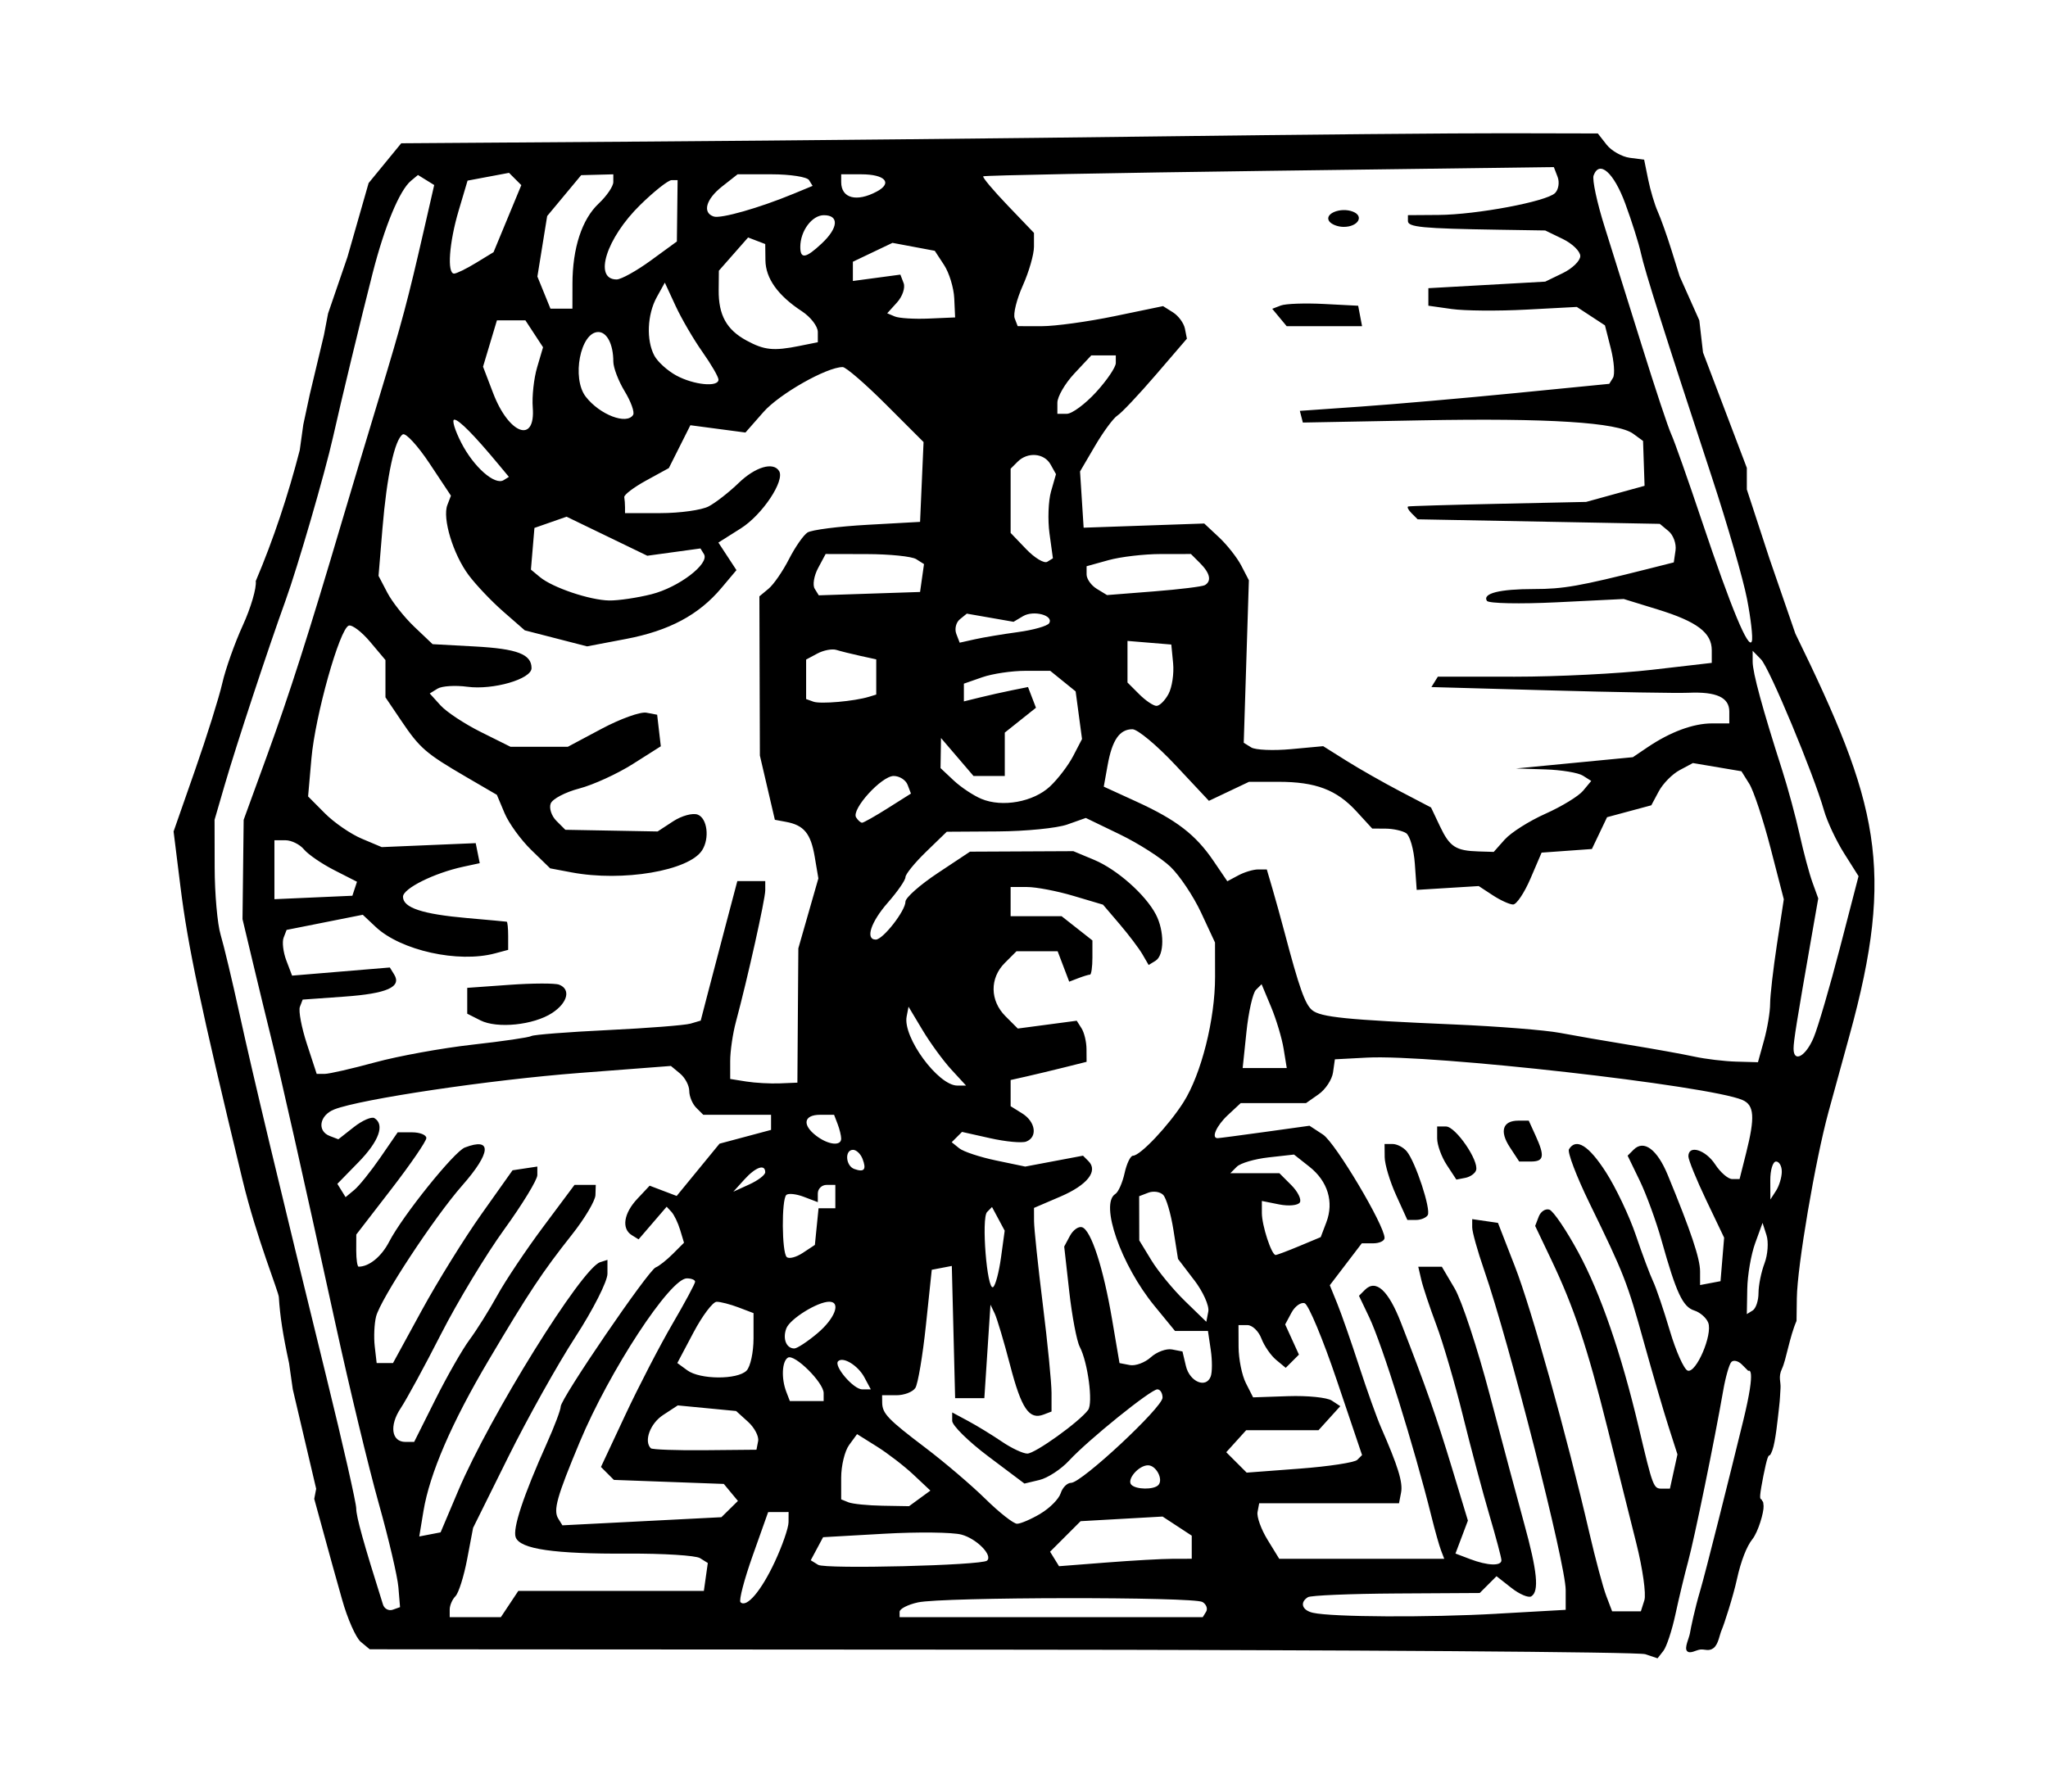 <?xml version="1.0" encoding="UTF-8" standalone="no"?>
<!-- Created with Inkscape (http://www.inkscape.org/) -->

<svg
   version="1.1"
   id="svg639"
   width="400"
   height="350"
   viewBox="0 0 400 350"
   sodipodi:docname="The_World_Around_Us_headpiece_p347_UNIT_VII_motive_loco.svg"
   inkscape:version="1.2.1 (9c6d41e, 2022-07-14)"
   xmlns:inkscape="http://www.inkscape.org/namespaces/inkscape"
   xmlns:sodipodi="http://sodipodi.sourceforge.net/DTD/sodipodi-0.dtd"
   xmlns="http://www.w3.org/2000/svg"
   xmlns:svg="http://www.w3.org/2000/svg"
   xmlns:rdf="http://www.w3.org/1999/02/22-rdf-syntax-ns#"
   xmlns:cc="http://creativecommons.org/ns#"
   xmlns:dc="http://purl.org/dc/elements/1.1/">
  <title
     id="title150">Motive Loco</title>
  <defs
     id="defs643" />
  <sodipodi:namedview
     id="namedview641"
     pagecolor="#ffffff"
     bordercolor="#666666"
     borderopacity="1.0"
     inkscape:showpageshadow="2"
     inkscape:pageopacity="0.0"
     inkscape:pagecheckerboard="0"
     inkscape:deskcolor="#d1d1d1"
     showgrid="false"
     inkscape:zoom="0.88275274"
     inkscape:cx="212.97017"
     inkscape:cy="175.58711"
     inkscape:window-width="1440"
     inkscape:window-height="788"
     inkscape:window-x="0"
     inkscape:window-y="34"
     inkscape:window-maximized="1"
     inkscape:current-layer="g645" />
  <g
     inkscape:groupmode="layer"
     inkscape:label="Image"
     id="g645"
     transform="translate(-39.718,-45.296)">
    <path
       id="path649"
       style="fill:#000000;stroke-width:1.141"
       d="m 139.248,358.655 1.706,-2.568 h 18.119 18.119 l 0.385,-2.724 0.385,-2.724 -1.526,-0.951 c -0.84,-0.523 -7.181,-0.92 -14.093,-0.882 -14.425,0.079 -21.016,-0.877 -21.899,-3.176 -0.645,-1.681 1.497,-8.154 6.087,-18.391 1.486,-3.314 2.701,-6.541 2.701,-7.171 0,-1.553 17.122,-26.635 18.55,-27.173 0.624,-0.235 2.124,-1.417 3.333,-2.626 l 2.198,-2.198 -0.757,-2.509 c -0.416,-1.38 -1.179,-2.963 -1.694,-3.517 l -0.937,-1.008 -2.742,3.188 -2.742,3.188 -1.328,-0.821 c -2.04,-1.261 -1.583,-4.262 1.081,-7.098 l 2.409,-2.565 2.639,1.003 2.639,1.003 4.184,-5.106 4.184,-5.106 5.033,-1.346 5.033,-1.346 v -1.475 -1.475 h -6.619 -6.619 l -1.369,-1.369 c -0.753,-0.753 -1.369,-2.231 -1.369,-3.284 0,-1.053 -0.807,-2.584 -1.793,-3.402 l -1.793,-1.488 -17.893,1.372 c -17.42,1.336 -42.676,5.093 -47.848,7.117 -2.9,1.135 -3.428,4.219 -0.889,5.193 l 1.678,0.644 3.021,-2.376 c 1.661,-1.307 3.474,-2.096 4.028,-1.754 2.059,1.273 0.888,4.508 -3.118,8.61 l -4.125,4.225 0.803,1.3 0.803,1.3 1.707,-1.416 c 0.939,-0.779 3.228,-3.628 5.089,-6.332 l 3.382,-4.916 h 2.798 c 1.539,0 2.798,0.502 2.798,1.116 0,0.614 -3.078,5.107 -6.841,9.985 l -6.841,8.869 -0.01,3.138 c 0,1.726 0.209,3.138 0.471,3.138 2.054,0 4.456,-1.967 5.964,-4.884 2.613,-5.054 12.685,-17.591 14.775,-18.393 5.37,-2.061 5.159,0.97 -0.516,7.425 -5.471,6.222 -15.966,22.194 -16.82,25.598 -0.349,1.392 -0.467,4.006 -0.261,5.807 l 0.377,3.276 h 1.596 1.596 l 5.604,-10.271 c 3.082,-5.649 8.335,-14.122 11.673,-18.829 l 6.069,-8.559 2.422,-0.365 2.422,-0.365 v 1.671 c 0,0.919 -2.918,5.705 -6.485,10.635 -3.567,4.93 -9.104,14.099 -12.305,20.376 -3.201,6.276 -6.759,12.82 -7.906,14.541 -2.253,3.381 -1.798,6.571 0.937,6.571 h 1.701 l 4.139,-8.274 c 2.277,-4.55 5.283,-9.814 6.681,-11.697 1.398,-1.883 3.84,-5.782 5.427,-8.665 1.587,-2.883 5.627,-8.917 8.978,-13.409 l 6.093,-8.168 h 2.076 2.076 l -0.064,1.997 c -0.035,1.098 -2.094,4.565 -4.577,7.703 -5.816,7.354 -8.443,11.314 -16.273,24.535 -7.228,12.204 -11.532,22.167 -12.741,29.492 l -0.818,4.956 2.083,-0.401 2.083,-0.401 3.456,-8.167 c 6.161,-14.559 24.107,-43.455 27.706,-44.611 l 1.427,-0.458 v 2.712 c 0,1.492 -2.821,7.055 -6.269,12.363 -3.448,5.308 -9.353,15.869 -13.123,23.469 l -6.853,13.818 -1.159,6.112 c -0.638,3.362 -1.665,6.618 -2.283,7.236 -0.618,0.618 -1.124,1.792 -1.124,2.608 v 1.484 h 4.996 4.996 z m 136.036,1.505 c 0.361,-0.584 0.05,-1.437 -0.691,-1.895 -1.701,-1.051 -50.766,-0.99 -55.59,0.07 -1.97,0.433 -3.582,1.259 -3.582,1.837 v 1.051 h 29.603 29.603 z m 56.823,0.385 13.409,-0.757 v -3.868 c 0,-5.062 -11.055,-48.449 -15.922,-62.492 -1.285,-3.707 -2.337,-7.466 -2.337,-8.353 v -1.612 l 2.516,0.365 2.516,0.365 3.328,8.559 c 3.214,8.265 10.101,32.927 14.534,52.048 1.18,5.09 2.661,10.61 3.291,12.268 l 1.146,3.014 h 2.804 2.804 l 0.686,-2.163 c 0.378,-1.189 -0.33,-6.196 -1.571,-11.127 -1.242,-4.93 -3.794,-15.126 -5.672,-22.658 -3.898,-15.631 -6.517,-23.465 -10.964,-32.796 l -3.121,-6.548 0.698,-1.82 c 0.384,-1.001 1.322,-1.612 2.084,-1.358 0.762,0.254 3.306,4.01 5.653,8.347 4.327,7.995 8.357,19.675 11.793,34.176 2.787,11.764 2.87,11.982 4.548,11.982 h 1.544 l 0.735,-3.347 0.735,-3.347 -1.764,-5.497 c -0.97,-3.023 -3.117,-10.375 -4.771,-16.338 -3.302,-11.903 -3.854,-13.315 -10.632,-27.225 -2.556,-5.245 -4.364,-9.995 -4.017,-10.556 1.401,-2.268 3.864,-0.735 7.219,4.493 1.946,3.032 4.567,8.552 5.826,12.268 1.258,3.715 2.778,7.782 3.377,9.037 0.599,1.255 2.072,5.598 3.273,9.65 1.201,4.052 2.772,7.564 3.491,7.803 1.65,0.55 4.902,-7.037 4.011,-9.358 -0.366,-0.953 -1.589,-2.026 -2.719,-2.384 -2.258,-0.717 -3.516,-3.408 -6.403,-13.7 -1.056,-3.766 -2.979,-9.03 -4.272,-11.698 l -2.351,-4.851 1.178,-1.178 c 1.993,-1.993 4.595,-0.057 6.66,4.954 4.522,10.974 6.311,16.314 6.311,18.832 v 2.667 l 1.997,-0.378 1.997,-0.378 0.353,-4.25 0.353,-4.25 -3.491,-7.315 c -1.92,-4.023 -3.491,-7.884 -3.491,-8.579 0,-2.316 3.346,-1.301 5.24,1.59 1.028,1.569 2.52,2.853 3.314,2.853 h 1.445 l 1.277,-5.07 c 1.767,-7.017 1.603,-9.381 -0.72,-10.379 -6.575,-2.825 -60.763,-8.943 -73.321,-8.277 l -6.276,0.332 -0.363,2.558 c -0.2,1.407 -1.47,3.332 -2.821,4.279 l -2.458,1.722 h -6.378 -6.378 l -2.498,2.327 c -2.231,2.078 -3.316,4.52 -2.01,4.52 0.268,0 4.417,-0.546 9.218,-1.214 l 8.73,-1.214 2.633,1.725 c 2.408,1.578 12.025,17.726 12.025,20.191 0,0.579 -1.001,1.054 -2.224,1.054 h -2.224 l -3.123,4.095 -3.123,4.095 1.466,3.608 c 0.806,1.985 2.718,7.46 4.249,12.167 1.531,4.707 3.458,10.099 4.282,11.982 3.349,7.657 4.305,10.762 3.923,12.746 l -0.402,2.085 -13.655,0.003 -13.655,0.003 -0.321,1.712 c -0.176,0.941 0.704,3.381 1.957,5.421 l 2.277,3.709 h 16.116 16.115 l -0.629,-1.64 c -0.346,-0.902 -1.18,-3.855 -1.852,-6.562 -3.429,-13.808 -9.626,-33.638 -12.193,-39.022 l -1.98,-4.151 1.167,-1.167 c 2.135,-2.135 4.567,0.079 7.022,6.393 4.908,12.619 6.942,18.416 9.981,28.44 l 3.106,10.249 -1.214,3.218 -1.215,3.218 2.85,1.084 c 3.426,1.303 6.125,1.401 6.125,0.224 0,-0.473 -1.059,-4.453 -2.354,-8.844 -1.295,-4.392 -3.622,-13.12 -5.171,-19.396 -1.549,-6.276 -3.876,-14.236 -5.171,-17.688 -1.295,-3.452 -2.623,-7.432 -2.951,-8.844 l -0.596,-2.568 h 2.303 2.303 l 2.502,4.241 c 1.377,2.333 4.466,11.705 6.867,20.827 2.4,9.122 5.424,20.437 6.72,25.144 2.566,9.32 2.947,13.218 1.388,14.182 -0.554,0.342 -2.31,-0.402 -3.902,-1.655 l -2.895,-2.277 -1.64,1.64 -1.64,1.64 -16.268,0.094 c -8.947,0.051 -16.724,0.376 -17.282,0.72 -1.656,1.024 -1.157,2.575 0.983,3.054 3.769,0.844 22.547,0.94 35.947,0.184 z m -19.716,-81.773 c -1.211,-2.668 -2.213,-6.005 -2.227,-7.418 l -0.025,-2.568 h 1.572 c 0.865,0 2.108,0.646 2.764,1.435 1.722,2.074 4.774,11.368 4.095,12.467 -0.317,0.513 -1.342,0.933 -2.277,0.933 h -1.7 z m 9.896,-5.899 c -1.032,-1.576 -1.877,-3.91 -1.877,-5.187 v -2.323 h 1.729 c 1.88,0 6.484,6.707 5.875,8.559 -0.206,0.628 -1.157,1.293 -2.113,1.478 l -1.737,0.337 z m 12.316,-3.465 c -2.053,-3.132 -1.392,-5.186 1.668,-5.186 h 2.032 l 1.324,2.907 c 1.851,4.063 1.665,5.082 -0.931,5.082 h -2.256 z m -217.071,85.985 c -0.175,-2.128 -1.907,-9.519 -3.849,-16.423 -1.941,-6.904 -5.717,-22.567 -8.391,-34.806 -6.299,-28.833 -10.625,-48.082 -12.568,-55.918 -0.856,-3.452 -2.476,-10.128 -3.599,-14.835 l -2.043,-8.559 0.113,-9.7 0.113,-9.7 4.569,-12.553 c 4.393,-12.07 8.097,-23.652 14.598,-45.647 1.67,-5.649 4.982,-16.69 7.361,-24.535 4.462,-14.716 5.508,-18.639 8.771,-32.905 l 1.915,-8.37 -1.585,-0.98 -1.585,-0.98 -1.36,1.128 c -2.237,1.857 -5.144,8.857 -7.494,18.046 -2.277,8.906 -6.163,24.991 -7.742,32.048 -1.554,6.946 -6.926,25.432 -9.286,31.953 -3.404,9.408 -9.602,28.201 -11.855,35.947 l -1.992,6.847 0.02,9.317 c 0.011,5.125 0.532,11.03 1.159,13.124 0.627,2.093 2.264,8.942 3.637,15.218 2.688,12.281 7.901,34.084 17.078,71.426 3.176,12.923 5.774,24.37 5.774,25.438 0,1.612 1.411,6.682 5.227,18.776 0.264,0.837 1.121,1.294 1.906,1.017 l 1.426,-0.504 -0.319,-3.87 z m 73.525,-5.011 c 1.463,-3.138 2.665,-6.605 2.671,-7.703 l 0.012,-1.997 -1.997,0.006 -1.997,0.006 -3.014,8.488 c -1.657,4.668 -2.732,8.769 -2.387,9.114 1.18,1.18 4.053,-2.207 6.713,-7.913 z m 41.442,-0.208 c 1.166,-1.038 -2.034,-4.289 -5.004,-5.083 -1.737,-0.465 -8.526,-0.541 -15.087,-0.169 l -11.929,0.676 -1.206,2.253 -1.206,2.253 1.444,0.893 c 1.411,0.872 31.937,0.113 32.986,-0.821 z m 36.273,-0.355 3.709,-0.007 v -2.256 -2.256 l -2.849,-1.867 -2.85,-1.867 -8.004,0.452 -8.004,0.452 -2.982,2.982 -2.982,2.982 0.875,1.416 0.875,1.416 9.251,-0.72 c 5.088,-0.396 10.92,-0.723 12.959,-0.727 z m -86.542,-9.715 1.614,-1.589 -1.378,-1.661 -1.378,-1.661 -10.736,-0.394 -10.736,-0.394 -1.262,-1.264 -1.262,-1.264 4.75,-10.148 c 2.613,-5.581 6.751,-13.575 9.195,-17.765 2.445,-4.189 4.445,-7.912 4.445,-8.274 0,-0.361 -0.727,-0.657 -1.616,-0.657 -3.283,0 -15.112,18.076 -20.91,31.953 -4.485,10.735 -5.216,13.341 -4.201,14.983 l 0.809,1.309 15.527,-0.793 15.527,-0.793 z m 60.691,0.902 c 1.824,-1.077 3.607,-2.875 3.962,-3.994 0.355,-1.119 1.274,-2.035 2.041,-2.035 2.042,0 17.852,-14.736 17.852,-16.64 0,-0.891 -0.455,-1.619 -1.01,-1.619 -1.278,0 -13.462,9.834 -17.249,13.921 -1.569,1.694 -4.171,3.395 -5.783,3.78 l -2.93,0.701 -7.055,-5.304 c -3.881,-2.917 -7.055,-6.043 -7.055,-6.948 v -1.644 l 3.138,1.687 c 1.726,0.928 4.679,2.735 6.562,4.016 1.883,1.281 4.12,2.332 4.971,2.336 1.51,0.007 10.144,-6.19 11.873,-8.522 1.001,-1.35 -0.054,-9.333 -1.631,-12.333 -0.588,-1.118 -1.511,-5.984 -2.053,-10.812 l -0.985,-8.779 1.121,-2.095 c 0.617,-1.152 1.687,-1.907 2.378,-1.676 1.757,0.586 4.133,7.892 5.848,17.978 l 1.455,8.558 2.005,0.386 c 1.103,0.212 2.955,-0.474 4.117,-1.526 1.162,-1.052 3.027,-1.736 4.144,-1.521 l 2.032,0.391 0.671,2.841 c 0.729,3.087 3.932,4.445 4.841,2.053 0.31,-0.815 0.316,-3.151 0.014,-5.191 l -0.549,-3.709 h -3.217 -3.218 l -4.005,-4.887 c -6.541,-7.982 -10.732,-19.97 -7.648,-21.876 0.579,-0.358 1.39,-2.186 1.803,-4.061 0.412,-1.876 1.152,-3.41 1.644,-3.41 1.411,0 6.958,-5.873 9.853,-10.434 3.483,-5.486 6.191,-16.244 6.177,-24.537 l -0.012,-6.682 -2.712,-5.825 c -1.492,-3.204 -4.183,-7.235 -5.98,-8.959 -1.797,-1.724 -6.255,-4.577 -9.905,-6.342 l -6.637,-3.207 -3.634,1.286 c -1.998,0.707 -8.108,1.313 -13.577,1.346 l -9.944,0.061 -4.036,3.912 c -2.22,2.151 -4.036,4.385 -4.036,4.963 0,0.579 -1.541,2.807 -3.424,4.951 -3.351,3.817 -4.47,7.243 -2.365,7.243 1.395,0 5.789,-5.625 5.789,-7.41 0,-0.768 2.837,-3.28 6.304,-5.582 l 6.304,-4.185 10.094,-0.048 10.094,-0.048 4.053,1.694 c 4.457,1.862 10.013,6.774 12.053,10.654 1.702,3.238 1.677,7.987 -0.045,9.052 l -1.356,0.838 -1.212,-2.088 c -0.666,-1.148 -2.672,-3.8 -4.457,-5.894 l -3.246,-3.806 -5.806,-1.724 c -3.193,-0.948 -7.253,-1.724 -9.022,-1.724 h -3.216 v 2.853 2.853 h 4.981 4.981 l 3.007,2.365 3.007,2.365 v 3.341 c 0,1.837 -0.215,3.341 -0.477,3.341 -0.263,0 -1.282,0.309 -2.267,0.687 l -1.789,0.687 -1.129,-2.969 -1.129,-2.969 h -4.022 -4.022 l -2.282,2.282 c -2.962,2.962 -2.907,7.364 0.13,10.4 l 2.412,2.412 5.755,-0.763 5.755,-0.763 0.945,1.49 c 0.519,0.819 0.953,2.625 0.962,4.013 l 0.017,2.524 -4.279,1.071 c -2.353,0.589 -5.692,1.389 -7.417,1.778 l -3.138,0.707 v 2.557 2.557 l 2.282,1.425 c 2.603,1.625 3.019,4.618 0.763,5.484 -0.835,0.321 -3.999,0.027 -7.03,-0.652 l -5.511,-1.235 -1.007,1.007 -1.007,1.007 1.475,1.188 c 0.811,0.653 4.043,1.724 7.181,2.379 l 5.706,1.191 5.642,-1.064 5.642,-1.064 1.071,1.071 c 1.934,1.933 -0.235,4.67 -5.484,6.92 l -5.16,2.212 0.01,2.608 c 0.01,1.435 0.775,8.751 1.712,16.259 0.936,7.508 1.703,15.284 1.703,17.281 v 3.63 l -1.53,0.587 c -2.835,1.088 -4.341,-1.117 -6.55,-9.594 -1.21,-4.641 -2.57,-9.208 -3.023,-10.149 l -0.824,-1.712 -0.598,9.129 -0.598,9.129 h -2.853 -2.853 l -0.323,-12.915 -0.323,-12.915 -1.959,0.375 -1.959,0.375 -1.141,10.828 c -0.628,5.956 -1.557,11.47 -2.064,12.255 -0.508,0.785 -2.177,1.426 -3.709,1.426 h -2.786 l 0.017,1.427 c 0.028,2.147 1.083,3.252 8.464,8.847 3.724,2.823 8.99,7.315 11.704,9.982 2.713,2.668 5.493,4.85 6.177,4.85 0.684,0 2.736,-0.881 4.56,-1.959 z m -23.57,-2.988 2.083,-1.523 -3.292,-3.094 c -1.81,-1.702 -5.033,-4.184 -7.16,-5.516 l -3.869,-2.422 -1.552,2.122 c -0.854,1.167 -1.552,4.035 -1.552,6.373 v 4.251 l 1.427,0.576 c 0.785,0.317 3.768,0.616 6.629,0.666 l 5.202,0.09 2.083,-1.523 z m 46.584,-2.582 c 1.065,-1.065 -0.383,-3.883 -1.996,-3.883 -1.841,0 -4.236,2.819 -3.241,3.814 0.938,0.938 4.324,0.982 5.237,0.069 z m 38.869,-4.942 0.941,-0.938 -4.935,-14.619 c -2.714,-8.04 -5.543,-14.812 -6.285,-15.048 -0.742,-0.236 -1.9,0.6 -2.573,1.858 l -1.224,2.287 1.344,2.949 1.344,2.949 -1.29,1.29 -1.29,1.29 -1.879,-1.559 c -1.034,-0.858 -2.326,-2.736 -2.873,-4.174 -0.547,-1.438 -1.777,-2.615 -2.734,-2.615 h -1.74 l 0.018,4.279 c 0.01,2.354 0.651,5.53 1.427,7.059 l 1.41,2.779 6.847,-0.234 c 3.766,-0.129 7.597,0.258 8.513,0.86 l 1.667,1.094 -2.129,2.352 -2.129,2.352 h -7.064 -7.064 l -1.943,2.147 -1.943,2.147 1.994,1.994 1.994,1.994 10.328,-0.778 c 5.68,-0.428 10.752,-1.2 11.269,-1.715 z m -117.014,-3.67 c 0.18,-0.929 -0.713,-2.63 -1.985,-3.782 l -2.313,-2.093 -5.699,-0.548 -5.699,-0.548 -2.872,1.881 c -2.516,1.648 -3.789,5.095 -2.397,6.489 0.261,0.262 5.012,0.433 10.556,0.382 l 10.081,-0.094 0.328,-1.688 z m 12.796,-9.381 c 0,-2.061 -5.703,-7.71 -6.985,-6.918 -1.16,0.717 -1.315,4.051 -0.311,6.669 l 0.693,1.805 h 3.301 3.301 z m 7.954,-3.073 c -1.239,-2.316 -4.16,-4.109 -5.124,-3.146 -0.918,0.918 2.99,5.493 4.693,5.493 h 1.687 z m -23.017,-1.305 c 0.753,-0.753 1.369,-3.59 1.369,-6.305 v -4.935 l -2.927,-1.113 c -1.61,-0.612 -3.536,-1.109 -4.279,-1.103 -0.744,0.006 -2.776,2.7 -4.517,5.987 l -3.164,5.978 1.956,1.43 c 2.487,1.819 9.766,1.857 11.562,0.061 z m 13.835,-7.291 c 3.447,-2.901 4.674,-6.175 2.313,-6.175 -2.272,0 -7.657,3.344 -8.368,5.196 -0.774,2.017 -0.017,3.933 1.557,3.933 0.542,0 2.566,-1.329 4.497,-2.954 z m 73.588,-10.409 -3.147,-4.126 -0.903,-5.71 c -0.496,-3.14 -1.399,-6.206 -2.006,-6.813 -0.607,-0.607 -1.908,-0.794 -2.892,-0.417 l -1.788,0.686 0.01,4.315 0.01,4.315 2.378,3.901 c 1.308,2.146 4.255,5.724 6.549,7.952 l 4.17,4.05 0.388,-2.015 c 0.213,-1.108 -1.028,-3.871 -2.759,-6.14 z m 110.23,2.529 c 0,-1.491 0.527,-4.096 1.17,-5.789 0.644,-1.693 0.822,-4.166 0.395,-5.495 l -0.775,-2.417 -1.45,3.994 c -0.797,2.197 -1.489,6.207 -1.536,8.912 l -0.087,4.917 1.141,-0.705 c 0.628,-0.388 1.141,-1.925 1.141,-3.417 z m -147.952,-6.915 0.721,-5.259 -1.238,-2.313 -1.238,-2.313 -0.962,0.978 c -1.152,1.172 -0.018,15.408 1.169,14.675 0.454,-0.281 1.15,-2.877 1.547,-5.769 z m -35.992,-6.06 0.358,-3.579 h 1.64 1.639 v -2.282 -2.282 h -1.712 c -0.941,0 -1.712,0.758 -1.712,1.684 v 1.684 l -2.736,-1.04 c -1.505,-0.572 -3.045,-0.731 -3.424,-0.352 -0.941,0.941 -0.873,11.154 0.08,12.107 0.423,0.423 1.835,0.065 3.138,-0.795 l 2.37,-1.564 0.358,-3.579 z m 94.262,3.806 4.174,-1.744 1.102,-2.9 c 1.513,-3.979 0.279,-8.027 -3.309,-10.859 l -3.01,-2.376 -4.949,0.553 c -2.722,0.304 -5.521,1.124 -6.219,1.823 l -1.27,1.27 h 4.793 4.793 l 2.324,2.324 c 1.278,1.278 2.029,2.802 1.667,3.386 -0.361,0.584 -2.177,0.758 -4.036,0.386 l -3.379,-0.676 v 2.351 c 0,2.447 1.885,8.205 2.685,8.205 0.253,0 2.338,-0.785 4.634,-1.744 z m 94.229,-14.518 c 0.012,-1.098 -0.496,-1.997 -1.124,-1.997 -0.628,0 -1.133,1.669 -1.124,3.709 l 0.018,3.709 1.107,-1.712 c 0.608,-0.941 1.114,-2.61 1.124,-3.709 z m -198.548,0.102 c 0,-1.68 -1.861,-1.033 -4.081,1.42 l -2.152,2.378 3.116,-1.42 c 1.714,-0.781 3.116,-1.851 3.116,-2.378 z m 19.006,-2.621 c -0.372,-0.969 -1.205,-1.761 -1.853,-1.761 -1.672,0 -1.464,3.131 0.25,3.743 1.939,0.692 2.407,0.113 1.603,-1.982 z m -4.171,-3.95 c 0,-0.576 -0.312,-1.86 -0.693,-2.853 l -0.693,-1.805 h -2.731 c -3.209,0 -3.561,1.972 -0.734,4.117 2.327,1.766 4.85,2.048 4.85,0.541 z m -8.462,-24.058 0.097,-13.124 1.955,-6.829 1.956,-6.829 -0.715,-4.232 c -0.766,-4.536 -2.099,-6.16 -5.586,-6.808 l -2.196,-0.408 -1.464,-6.277 -1.464,-6.276 -0.048,-15.552 -0.047,-15.551 1.795,-1.49 c 0.987,-0.819 2.777,-3.415 3.978,-5.768 1.2,-2.353 2.832,-4.698 3.625,-5.212 0.794,-0.513 6.065,-1.19 11.714,-1.504 l 10.271,-0.571 0.34,-7.797 0.34,-7.797 -7.324,-7.324 c -4.028,-4.028 -7.839,-7.324 -8.468,-7.324 -3.127,0 -12.377,5.251 -15.484,8.789 l -3.511,3.999 -5.378,-0.713 -5.378,-0.713 -2.103,4.186 -2.103,4.187 -4.426,2.425 c -2.434,1.334 -4.36,2.799 -4.279,3.256 0.081,0.457 0.146,1.345 0.146,1.973 v 1.141 h 6.922 c 3.807,0 8.044,-0.592 9.415,-1.314 1.371,-0.723 4.002,-2.777 5.848,-4.565 3.252,-3.151 6.768,-4.195 7.909,-2.348 1.169,1.891 -3.28,8.562 -7.477,11.211 l -4.381,2.766 1.765,2.694 1.765,2.694 -2.943,3.497 c -4.426,5.261 -10.208,8.347 -18.644,9.952 l -7.596,1.445 -6.081,-1.566 -6.082,-1.566 -4.189,-3.659 c -2.304,-2.012 -5.356,-5.226 -6.782,-7.141 -3.027,-4.067 -5.15,-11.069 -4.148,-13.681 l 0.7,-1.823 -4.187,-6.308 c -2.303,-3.469 -4.653,-6.02 -5.222,-5.668 -1.579,0.976 -3.116,8.099 -3.966,18.369 l -0.766,9.267 1.716,3.286 c 0.944,1.807 3.319,4.811 5.279,6.674 l 3.564,3.388 8.235,0.448 c 8.303,0.451 11.088,1.516 11.088,4.239 0,2.131 -7.513,4.307 -12.541,3.633 -2.357,-0.316 -4.973,-0.15 -5.813,0.368 l -1.526,0.943 2.106,2.327 c 1.158,1.28 4.705,3.622 7.882,5.205 l 5.776,2.878 h 5.607 5.607 l 6.618,-3.527 c 3.64,-1.94 7.563,-3.348 8.719,-3.128 l 2.101,0.399 0.357,3.082 0.357,3.082 -5.492,3.479 c -3.021,1.913 -7.718,4.06 -10.439,4.771 -2.721,0.711 -5.23,2.03 -5.577,2.933 -0.346,0.902 0.156,2.425 1.115,3.385 l 1.745,1.745 9.012,0.164 9.012,0.164 3.033,-1.984 c 1.668,-1.091 3.83,-1.678 4.805,-1.304 1.865,0.716 2.346,4.612 0.858,6.953 -2.551,4.014 -15.517,6.213 -25.512,4.327 l -4.172,-0.787 -3.7,-3.602 c -2.035,-1.981 -4.376,-5.212 -5.203,-7.18 l -1.504,-3.578 -6.031,-3.516 c -7.868,-4.587 -9.013,-5.581 -12.664,-10.991 l -3.067,-4.544 v -3.642 -3.642 l -2.995,-3.559 c -1.647,-1.957 -3.523,-3.383 -4.169,-3.168 -1.785,0.595 -6.559,17.576 -7.295,25.952 l -0.652,7.418 3.276,3.298 c 1.802,1.814 5.038,4.042 7.191,4.951 l 3.915,1.653 9.178,-0.387 9.178,-0.387 0.393,1.956 0.392,1.956 -3.214,0.694 c -5.702,1.232 -11.773,4.256 -11.773,5.865 0,2.146 3.772,3.398 12.553,4.168 4.08,0.358 7.546,0.676 7.703,0.708 0.157,0.032 0.285,1.282 0.285,2.778 v 2.72 l -2.568,0.688 c -7.181,1.924 -18.399,-0.562 -23.296,-5.162 l -2.534,-2.381 -7.439,1.479 -7.438,1.479 -0.584,1.521 c -0.321,0.837 -0.081,2.846 0.536,4.466 l 1.119,2.945 9.546,-0.795 9.546,-0.795 0.843,1.364 c 1.509,2.441 -1.381,3.729 -9.701,4.325 l -8.168,0.584 -0.542,1.412 c -0.298,0.777 0.318,4.043 1.37,7.257 l 1.912,5.845 h 1.568 c 0.862,0 5.297,-1.015 9.854,-2.256 4.557,-1.241 13.106,-2.794 18.998,-3.452 5.891,-0.658 11.065,-1.415 11.498,-1.683 0.432,-0.267 7.167,-0.793 14.965,-1.168 7.798,-0.375 15.066,-0.945 16.15,-1.266 l 1.972,-0.583 1.238,-4.781 c 0.681,-2.63 2.289,-8.761 3.574,-13.625 l 2.336,-8.844 h 2.728 2.728 v 1.795 c 0,1.735 -3.467,17.28 -5.738,25.726 -0.61,2.27 -1.109,5.702 -1.109,7.627 v 3.501 l 3.138,0.5 c 1.726,0.275 4.679,0.438 6.562,0.361 l 3.424,-0.139 z m -62.006,0.949 -2.568,-1.298 v -2.525 -2.525 l 8.244,-0.59 c 4.534,-0.324 8.899,-0.338 9.7,-0.031 2.333,0.895 1.686,3.534 -1.354,5.526 -3.619,2.372 -10.738,3.104 -14.023,1.444 z m 91.975,9.607 c -1.587,-1.726 -4.115,-5.192 -5.618,-7.703 l -2.734,-4.565 -0.37,1.92 c -0.777,4.035 6.158,13.485 9.896,13.485 h 1.71 z m 64.909,-4.059 c -0.337,-2.075 -1.443,-5.761 -2.458,-8.19 l -1.845,-4.417 -1.108,1.108 c -0.609,0.609 -1.441,4.295 -1.848,8.19 l -0.74,7.082 h 4.306 4.306 z m 93.831,-1.647 c 0.654,-2.354 1.188,-5.563 1.187,-7.132 -7e-4,-1.569 0.601,-6.806 1.336,-11.638 l 1.337,-8.785 -2.599,-10.044 c -1.429,-5.524 -3.292,-11.151 -4.138,-12.504 l -1.539,-2.46 -4.74,-0.801 -4.74,-0.801 -2.596,1.389 c -1.428,0.764 -3.255,2.621 -4.061,4.126 l -1.465,2.737 -4.32,1.163 -4.32,1.163 -1.482,3.107 -1.482,3.107 -4.912,0.354 -4.912,0.354 -2.172,5.066 c -1.194,2.786 -2.721,5.066 -3.393,5.066 -0.672,0 -2.458,-0.81 -3.969,-1.8 l -2.747,-1.8 -6.057,0.373 -6.057,0.373 -0.364,-5.117 c -0.2,-2.814 -0.97,-5.502 -1.712,-5.974 -0.741,-0.471 -2.532,-0.865 -3.98,-0.875 l -2.632,-0.017 -3.074,-3.351 c -3.88,-4.23 -7.966,-5.779 -15.243,-5.779 h -5.745 l -3.916,1.858 -3.916,1.858 -6.552,-6.994 c -3.604,-3.846 -7.377,-6.994 -8.385,-6.994 -2.515,0 -3.96,2.096 -4.849,7.034 l -0.753,4.181 6.37,2.916 c 7.843,3.59 11.579,6.467 15.069,11.604 l 2.693,3.963 2.157,-1.154 c 1.186,-0.635 2.921,-1.154 3.856,-1.154 h 1.698 l 1.088,3.709 c 0.599,2.04 1.666,5.891 2.371,8.559 2.869,10.85 4.009,14.068 5.387,15.213 1.679,1.393 6.654,1.895 27.848,2.807 8.473,0.365 17.717,1.102 20.541,1.638 2.824,0.536 8.987,1.602 13.694,2.37 4.707,0.768 10.356,1.787 12.553,2.265 2.197,0.478 5.896,0.921 8.22,0.984 l 4.226,0.115 z m 9.706,-0.571 c 0.848,-2.04 3.164,-9.96 5.146,-17.601 l 3.605,-13.892 -2.816,-4.461 c -1.549,-2.453 -3.315,-6.216 -3.925,-8.361 -2.033,-7.151 -10.656,-27.842 -12.309,-29.536 l -1.631,-1.671 v 2.141 c 0,2.13 1.924,9.195 5.766,21.171 1.107,3.452 2.638,9.101 3.401,12.553 0.763,3.452 1.895,7.678 2.516,9.391 l 1.128,3.114 -1.353,7.727 c -2.846,16.258 -3.469,20.138 -3.469,21.611 0,2.858 2.396,1.528 3.94,-2.187 z m -284.972,-29.039 0.451,-1.365 -4.431,-2.26 c -2.437,-1.243 -5.101,-3.068 -5.92,-4.055 -0.819,-0.987 -2.454,-1.795 -3.632,-1.795 h -2.143 v 5.758 5.758 l 7.612,-0.337 7.612,-0.337 z m 224.652,-9.641 c 1.196,-1.346 4.762,-3.603 7.926,-5.015 3.163,-1.412 6.468,-3.431 7.344,-4.487 l 1.593,-1.919 -1.639,-1.037 c -0.901,-0.57 -4.206,-1.118 -7.344,-1.217 l -5.706,-0.18 11.409,-1.102 11.409,-1.102 2.856,-1.93 c 4.46,-3.013 8.936,-4.671 12.61,-4.671 h 3.37 v -2.318 c 0,-2.755 -2.513,-3.91 -7.98,-3.666 -2.202,0.098 -14.397,-0.112 -27.102,-0.468 l -23.099,-0.646 0.628,-1.016 0.628,-1.016 15.053,0.007 c 8.279,0.004 20.317,-0.602 26.75,-1.347 l 11.697,-1.353 v -2.471 c 0,-3.428 -2.886,-5.601 -10.593,-7.975 l -6.598,-2.032 -13.078,0.644 c -7.193,0.354 -13.336,0.227 -13.651,-0.283 -0.901,-1.457 2.486,-2.308 9.191,-2.308 5.747,0 8.887,-0.553 22.176,-3.907 l 5.135,-1.296 0.34,-2.349 c 0.187,-1.292 -0.427,-2.986 -1.366,-3.765 l -1.706,-1.416 -23.646,-0.444 -23.646,-0.444 -1.178,-1.178 c -0.648,-0.648 -0.947,-1.247 -0.665,-1.332 0.282,-0.084 8.216,-0.319 17.631,-0.521 l 17.118,-0.368 5.706,-1.573 5.706,-1.573 -0.148,-4.382 -0.148,-4.382 -1.919,-1.403 c -3.051,-2.231 -16.545,-3.085 -41.426,-2.621 l -23.099,0.43 -0.296,-1.141 -0.295,-1.141 11.982,-0.841 c 6.59,-0.462 20.189,-1.65 30.218,-2.64 l 18.236,-1.799 0.729,-1.18 c 0.401,-0.649 0.212,-3.219 -0.421,-5.711 l -1.15,-4.531 -2.747,-1.8 -2.747,-1.8 -9.933,0.527 c -5.463,0.29 -11.987,0.236 -14.498,-0.12 l -4.565,-0.647 v -1.712 -1.712 l 11.412,-0.64 11.412,-0.64 3.424,-1.658 c 1.883,-0.912 3.424,-2.414 3.424,-3.339 0,-0.925 -1.541,-2.427 -3.424,-3.34 l -3.424,-1.659 -9.129,-0.144 c -14.9,-0.236 -17.688,-0.504 -17.688,-1.705 v -1.141 l 5.991,-0.042 c 7.426,-0.052 21.094,-2.622 22.75,-4.279 0.677,-0.678 0.9,-2.096 0.495,-3.152 l -0.737,-1.92 -55.551,0.731 c -30.553,0.402 -55.706,0.886 -55.896,1.076 -0.19,0.19 1.963,2.754 4.783,5.697 l 5.128,5.352 v 2.708 c 0,1.49 -0.98,4.898 -2.179,7.575 -1.198,2.676 -1.914,5.557 -1.59,6.401 l 0.589,1.535 4.728,0.005 c 2.6,0.003 8.989,-0.878 14.196,-1.957 l 9.469,-1.962 1.943,1.224 c 1.069,0.673 2.116,2.104 2.328,3.181 l 0.385,1.957 -6.059,7.05 c -3.333,3.878 -6.706,7.455 -7.495,7.95 -0.789,0.495 -2.759,3.158 -4.376,5.918 l -2.941,5.018 0.351,5.494 0.351,5.494 11.777,-0.409 11.777,-0.409 2.881,2.691 c 1.585,1.48 3.547,3.975 4.36,5.544 l 1.479,2.853 -0.502,15.875 -0.502,15.875 1.474,0.911 c 0.811,0.501 4.302,0.65 7.759,0.331 l 6.284,-0.58 4.565,2.867 c 2.51,1.577 7.251,4.272 10.533,5.989 l 5.969,3.122 1.744,3.676 c 1.905,4.015 3.071,4.774 7.538,4.91 l 2.961,0.09 2.174,-2.447 z m -44.032,-101.957 -1.409,-1.698 1.683,-0.646 c 0.926,-0.355 4.702,-0.49 8.391,-0.299 l 6.708,0.347 0.38,1.997 0.38,1.997 h -7.362 -7.362 z m 9.684,-18.851 c -0.907,-1.467 2.299,-2.733 4.642,-1.834 2.287,0.877 1.027,2.983 -1.784,2.983 -1.181,0 -2.467,-0.517 -2.858,-1.149 z m -86.165,114.703 4.509,-2.846 -0.659,-1.718 c -0.363,-0.945 -1.586,-1.718 -2.718,-1.718 -2.376,0 -8.3,6.527 -7.337,8.085 0.355,0.575 0.882,1.045 1.171,1.045 0.289,0 2.555,-1.281 5.035,-2.846 z m 31.665,-4.241 c 1.539,-1.437 3.576,-4.109 4.527,-5.937 l 1.729,-3.324 -0.624,-4.653 -0.624,-4.653 -2.481,-2.009 -2.481,-2.009 h -4.839 c -2.661,0 -6.456,0.564 -8.432,1.253 l -3.594,1.253 v 1.733 1.733 l 3.138,-0.773 c 1.726,-0.425 4.545,-1.056 6.263,-1.402 l 3.125,-0.629 0.776,2.022 0.776,2.022 -3.045,2.428 -3.045,2.428 v 4.237 4.237 h -3.055 -3.055 l -3.175,-3.709 -3.175,-3.709 -0.045,2.939 -0.045,2.939 2.568,2.413 c 1.413,1.327 3.852,2.948 5.421,3.603 4.083,1.704 10.143,0.603 13.395,-2.435 z m -35.363,-17.51 1.426,-0.437 v -3.438 -3.438 l -3.138,-0.688 c -1.726,-0.378 -3.817,-0.9 -4.647,-1.159 -0.83,-0.259 -2.499,0.058 -3.709,0.706 l -2.2,1.177 v 3.859 3.859 l 1.426,0.513 c 1.392,0.501 7.991,-0.081 10.841,-0.955 z m 58.514,-0.562 c 0.687,-1.284 1.09,-3.98 0.896,-5.991 l -0.354,-3.656 -4.279,-0.354 -4.279,-0.354 v 4.063 4.063 l 2.282,2.282 c 1.255,1.255 2.778,2.282 3.383,2.282 0.606,0 1.663,-1.051 2.351,-2.335 z m 112.98,-18.592 c -0.752,-3.867 -3.814,-14.478 -6.804,-23.579 -9.467,-28.814 -13.139,-40.412 -13.91,-43.935 -0.412,-1.883 -1.791,-6.248 -3.064,-9.7 -2.235,-6.056 -5.051,-8.551 -6.181,-5.477 -0.299,0.815 0.671,5.334 2.158,10.041 1.486,4.707 4.781,15.235 7.321,23.394 2.54,8.159 5.1,15.862 5.687,17.118 0.588,1.255 3.307,8.958 6.043,17.118 5.69,16.968 9.089,25.14 9.697,23.315 0.232,-0.695 -0.194,-4.427 -0.947,-8.295 z m -142.36,6.507 c 3,-0.407 5.728,-1.184 6.064,-1.727 0.946,-1.531 -3.039,-2.603 -5.107,-1.375 l -1.846,1.097 -4.565,-0.797 -4.565,-0.797 -1.359,1.105 c -0.747,0.608 -1.06,1.884 -0.695,2.836 l 0.664,1.731 2.977,-0.666 c 1.637,-0.366 5.431,-0.999 8.431,-1.406 z m -71.605,-7.39 c 5.339,-1.344 11.397,-5.977 10.248,-7.836 l -0.684,-1.107 -5.191,0.711 -5.191,0.711 -7.883,-3.813 -7.883,-3.813 -3.139,1.097 -3.138,1.097 -0.343,4.071 -0.343,4.071 1.759,1.46 c 2.48,2.058 9.749,4.512 13.543,4.571 1.762,0.027 5.472,-0.521 8.245,-1.219 z m 52.842,-3.166 0.385,-2.724 -1.526,-0.967 c -0.839,-0.532 -5.163,-0.975 -9.607,-0.985 l -8.081,-0.018 -1.468,2.744 c -0.808,1.509 -1.109,3.326 -0.669,4.037 l 0.799,1.293 9.891,-0.328 9.891,-0.328 z m 55.247,1.386 c 1.347,-0.8 1.01,-2.339 -0.937,-4.287 l -1.793,-1.793 -5.91,0.007 c -3.25,0.004 -7.835,0.541 -10.189,1.195 l -4.279,1.188 v 1.601 c 0,0.881 0.899,2.149 1.997,2.817 l 1.997,1.216 9.13,-0.718 c 5.021,-0.395 9.514,-0.947 9.985,-1.227 z m -30.352,-10.088 c -0.366,-2.667 -0.23,-6.365 0.302,-8.219 l 0.967,-3.371 -1.064,-1.901 c -1.243,-2.222 -4.471,-2.489 -6.428,-0.532 l -1.369,1.369 v 6.271 6.271 l 3.028,3.16 c 1.665,1.738 3.523,2.854 4.129,2.48 l 1.101,-0.68 z m -107.624,-13.508 c -4.733,-5.698 -7.726,-8.731 -8.617,-8.731 -0.523,0 0.079,2.02 1.339,4.489 2.417,4.738 6.558,8.401 8.287,7.332 l 1.03,-0.636 z m -29.493,-40.507 2.066,-7.221 2.066,-7.221 3.185,-3.886 3.185,-3.886 48.385,-0.339 c 26.612,-0.187 71.237,-0.636 99.168,-0.999 27.93,-0.363 58.742,-0.642 68.469,-0.62 l 17.687,0.039 1.713,2.191 c 0.943,1.205 2.978,2.359 4.524,2.564 l 2.811,0.372 0.784,3.856 c 0.431,2.121 1.274,4.945 1.872,6.276 0.598,1.331 1.805,4.719 2.682,7.528 l 1.594,5.108 c 1.281,2.871 2.562,5.742 3.843,8.614 l 0.361,3.138 0.361,3.138 c 2.853,7.515 5.706,15.031 8.559,22.546 v 2.106 2.106 c 1.468,4.488 2.936,8.976 4.403,13.464 l 5.071,14.695 c 16.149,33.064 19.602,45.819 10.551,78.601 -1.04,3.766 -2.873,10.442 -4.072,14.835 -2.598,9.516 -6.108,30.157 -6.189,36.397 l -0.058,4.444 c -1.333,3.027 -2.033,7.629 -2.831,9.311 -0.798,1.682 -0.197,2.562 -0.296,3.843 -0.099,1.281 -0.058,1.825 -0.296,3.843 -0.237,2.018 -0.674,6.633 -1.308,8.295 -0.634,1.662 -0.526,0.443 -0.921,1.503 -0.395,1.061 -1.327,5.867 -1.431,7.097 -0.105,1.23 0.217,0.758 0.326,1.137 0.108,0.379 0.258,-0.074 0.325,1.137 0.068,1.211 -1.064,5.07 -2.186,6.47 -1.122,1.4 -2.244,4.28 -3.014,7.789 -0.77,3.509 -2.545,8.95 -2.979,9.925 -0.434,0.975 -0.645,2.816 -1.579,3.545 -0.934,0.73 -1.731,0.201 -2.597,0.301 -0.865,0.1 -2.017,0.924 -2.596,0.301 -0.579,-0.622 0.411,-2.531 0.566,-3.49 0.156,-0.96 0.947,-4.772 2,-8.316 1.052,-3.544 5.688,-22.077 8.401,-33.172 2.713,-11.095 0.994,-9.752 0.994,-9.752 l -1.263,-1.263 c -0.695,-0.695 -1.609,-0.917 -2.032,-0.494 -0.423,0.423 -1.148,2.956 -1.612,5.63 -1.653,9.529 -5.628,28.901 -6.851,33.39 -0.684,2.511 -1.794,7.132 -2.467,10.271 -0.673,3.138 -1.735,6.359 -2.36,7.158 l -1.137,1.452 -2.407,-0.807 c -1.323,-0.444 -57.917,-0.841 -125.764,-0.882 l -123.357,-0.074 -1.742,-1.446 c -0.958,-0.795 -2.603,-4.514 -3.655,-8.264 l -1.913,-6.818 -3.529,-12.856 0.379,-1.969 -4.567,-19.43 -0.365,-2.556 -0.365,-2.556 c -1.217,-5.614 -1.77,-9.242 -1.994,-12.871 0,-0.998 -4.302,-11.354 -7.116,-23.013 -8.192,-33.945 -10.66,-45.603 -12.095,-57.145 l -1.348,-10.841 4.189,-11.982 c 2.304,-6.59 4.701,-14.239 5.327,-16.996 0.626,-2.758 2.429,-7.837 4.007,-11.288 1.578,-3.45 2.715,-7.343 2.526,-8.649 3.488,-8.213 6.352,-16.892 8.592,-25.573 l 0.694,-4.992 1.26,-5.875 c 0.926,-3.882 1.851,-7.763 2.777,-11.645 l 0.402,-2.099 0.402,-2.099 m 39.975,18.371 c -0.169,-2.147 0.214,-5.673 0.852,-7.836 l 1.159,-3.933 -1.723,-2.629 -1.722,-2.629 h -2.781 -2.781 l -1.356,4.527 -1.356,4.527 1.974,5.168 c 3.077,8.057 8.296,9.949 7.734,2.804 z m 19.604,1.437 c 0.318,-0.515 -0.422,-2.582 -1.644,-4.592 -1.223,-2.011 -2.223,-4.628 -2.223,-5.817 0,-3.351 -1.231,-5.772 -2.935,-5.772 -3.496,0 -5.246,9.026 -2.449,12.636 2.732,3.527 8.012,5.551 9.252,3.545 z m 90.411,-4.422 c 2.124,-2.319 3.863,-4.887 3.863,-5.706 v -1.489 h -2.395 -2.395 l -3.311,3.544 c -1.821,1.949 -3.311,4.517 -3.311,5.706 v 2.162 h 1.843 c 1.014,0 3.581,-1.898 5.706,-4.217 z m -73.738,-2.459 c 0,-0.533 -1.414,-2.973 -3.142,-5.421 -1.728,-2.448 -4.087,-6.494 -5.241,-8.991 l -2.099,-4.54 -1.566,2.828 c -1.876,3.388 -2.086,8.434 -0.477,11.441 0.643,1.202 2.569,2.945 4.279,3.873 3.425,1.859 8.245,2.332 8.245,0.809 z m 15.834,-6.59 3.566,-0.713 v -2.008 c 0,-1.105 -1.402,-2.927 -3.116,-4.05 -4.678,-3.065 -7.074,-6.416 -7.116,-9.953 l -0.037,-3.174 -1.674,-0.642 -1.674,-0.642 -2.855,3.246 -2.855,3.246 -0.035,3.784 c -0.046,4.867 1.532,7.737 5.413,9.843 3.509,1.905 5.281,2.086 10.384,1.066 z m 30.213,-9.298 c -0.094,-2.054 -0.989,-4.983 -1.988,-6.508 l -1.817,-2.774 -4.13,-0.775 -4.13,-0.775 -3.867,1.844 -3.867,1.844 v 1.88 1.88 l 4.638,-0.622 4.638,-0.622 0.635,1.656 c 0.349,0.911 -0.229,2.61 -1.285,3.777 l -1.92,2.122 1.496,0.626 c 0.823,0.344 3.807,0.526 6.631,0.404 l 5.135,-0.222 z m -74.57,-2.827 c 0.01,-6.98 1.849,-12.61 5.127,-15.69 1.57,-1.475 2.854,-3.363 2.854,-4.195 V 79.351 l -3.138,0.082 -3.138,0.082 -3.321,3.993 -3.321,3.993 -0.955,5.91 -0.955,5.91 1.276,3.138 1.276,3.138 h 2.144 2.144 l 0.01,-4.85 z m 15.308,-4.565 5.086,-3.709 0.072,-5.991 0.071,-5.991 h -1.183 c -0.65,0 -3.408,2.183 -6.128,4.85 -6.62,6.493 -9.166,14.55 -4.598,14.55 0.878,0 3.884,-1.669 6.681,-3.709 z m -34.144,0.47 3.424,-2.089 2.712,-6.55 2.712,-6.55 -1.2,-1.2 -1.2,-1.2 -4.049,0.76 -4.049,0.76 -1.742,5.867 c -1.859,6.259 -2.295,12.303 -0.886,12.296 0.471,-0.003 2.397,-0.944 4.279,-2.094 z m 67.542,-3.807 c 3.231,-3.035 3.41,-5.507 0.399,-5.507 -2.319,0 -4.605,3.078 -4.605,6.201 0,2.424 1.075,2.247 4.206,-0.694 z m -5.572,-9.673 3.769,-1.561 -0.699,-1.131 c -0.385,-0.622 -3.68,-1.131 -7.325,-1.131 h -6.626 l -3.007,2.365 c -3.173,2.496 -3.916,5.13 -1.658,5.882 1.39,0.463 8.908,-1.677 15.544,-4.425 z m 16.308,-0.456 c 3.142,-1.682 1.627,-3.366 -3.027,-3.366 h -3.927 v 1.522 c 0,3.164 3.001,3.96 6.954,1.845 z"
       sodipodi:nodetypes="ccccccssssssccsscccsscccccccccccssscssscssscccsccsssccscsssccccsscccsscsscsscscccccsscccsscscscsssccccscsscccsccsssccccsscccsssscssssscccscscssssssssscssscccccsssscssscsscccssscsssccccscsccccscccscscssscccssssscccccsssscccsssccsscsssscssscssscssscsscscsssscccsscscccssssscsccsssscccccccccsccssscccssccccccccccccsscccccccccsssssscccccsssssscsscsscssscssscssscssscccsscssccssscsscsssssscccssccsscsscccccccssscccccsscccsccsscccsssccccscccssccsscssscccccccccsssccsssccccsscsscsscccsssssccsssccccccsscsscsscccccccccsccsscccsssccsssscccsssscssscscscssssssssccsssccccscsccssscsccsssccccsscccccccsscsscscccscsscsscccssscssscscccccsscsssssssscsssccccsscccccsssscccssscccccscscssssscccsscccssscsssccscsssscsscccsscccsssscccsscscsscsscccssccsscccccssssscssccccccccsscsscsssssscsccccssscssccccccsssscsccsscscscssccccssccsscccsscccccccssscccssscsscccssscsscsscccsssssscssscscscsssccsssccsssccccccssscsscccsscsssccccscsscscsscsscccssscccccsscccsscsscccsscccccssscsscssccssscsssccscsscssccccccsccccsscsscssccsccssccccccssssscssssscscccccsscccssccccccccccccccsccscccssccccsssscccccsssssscsssssssssscccsccsssscccccccccsssccsscsscccccsccscsscsccsccsscccsscssscscscccccsssccscsssccccccccccsccccccccccccccccccccsscssccsscsccccccccsscscscccccccsccccccccsssssssssscccsscssssscssssccsccccccccscccccccccccccsscsscccsscccccccccccccccccsssccscccccccssssssssccscssssscss" />
  </g>
</svg>
